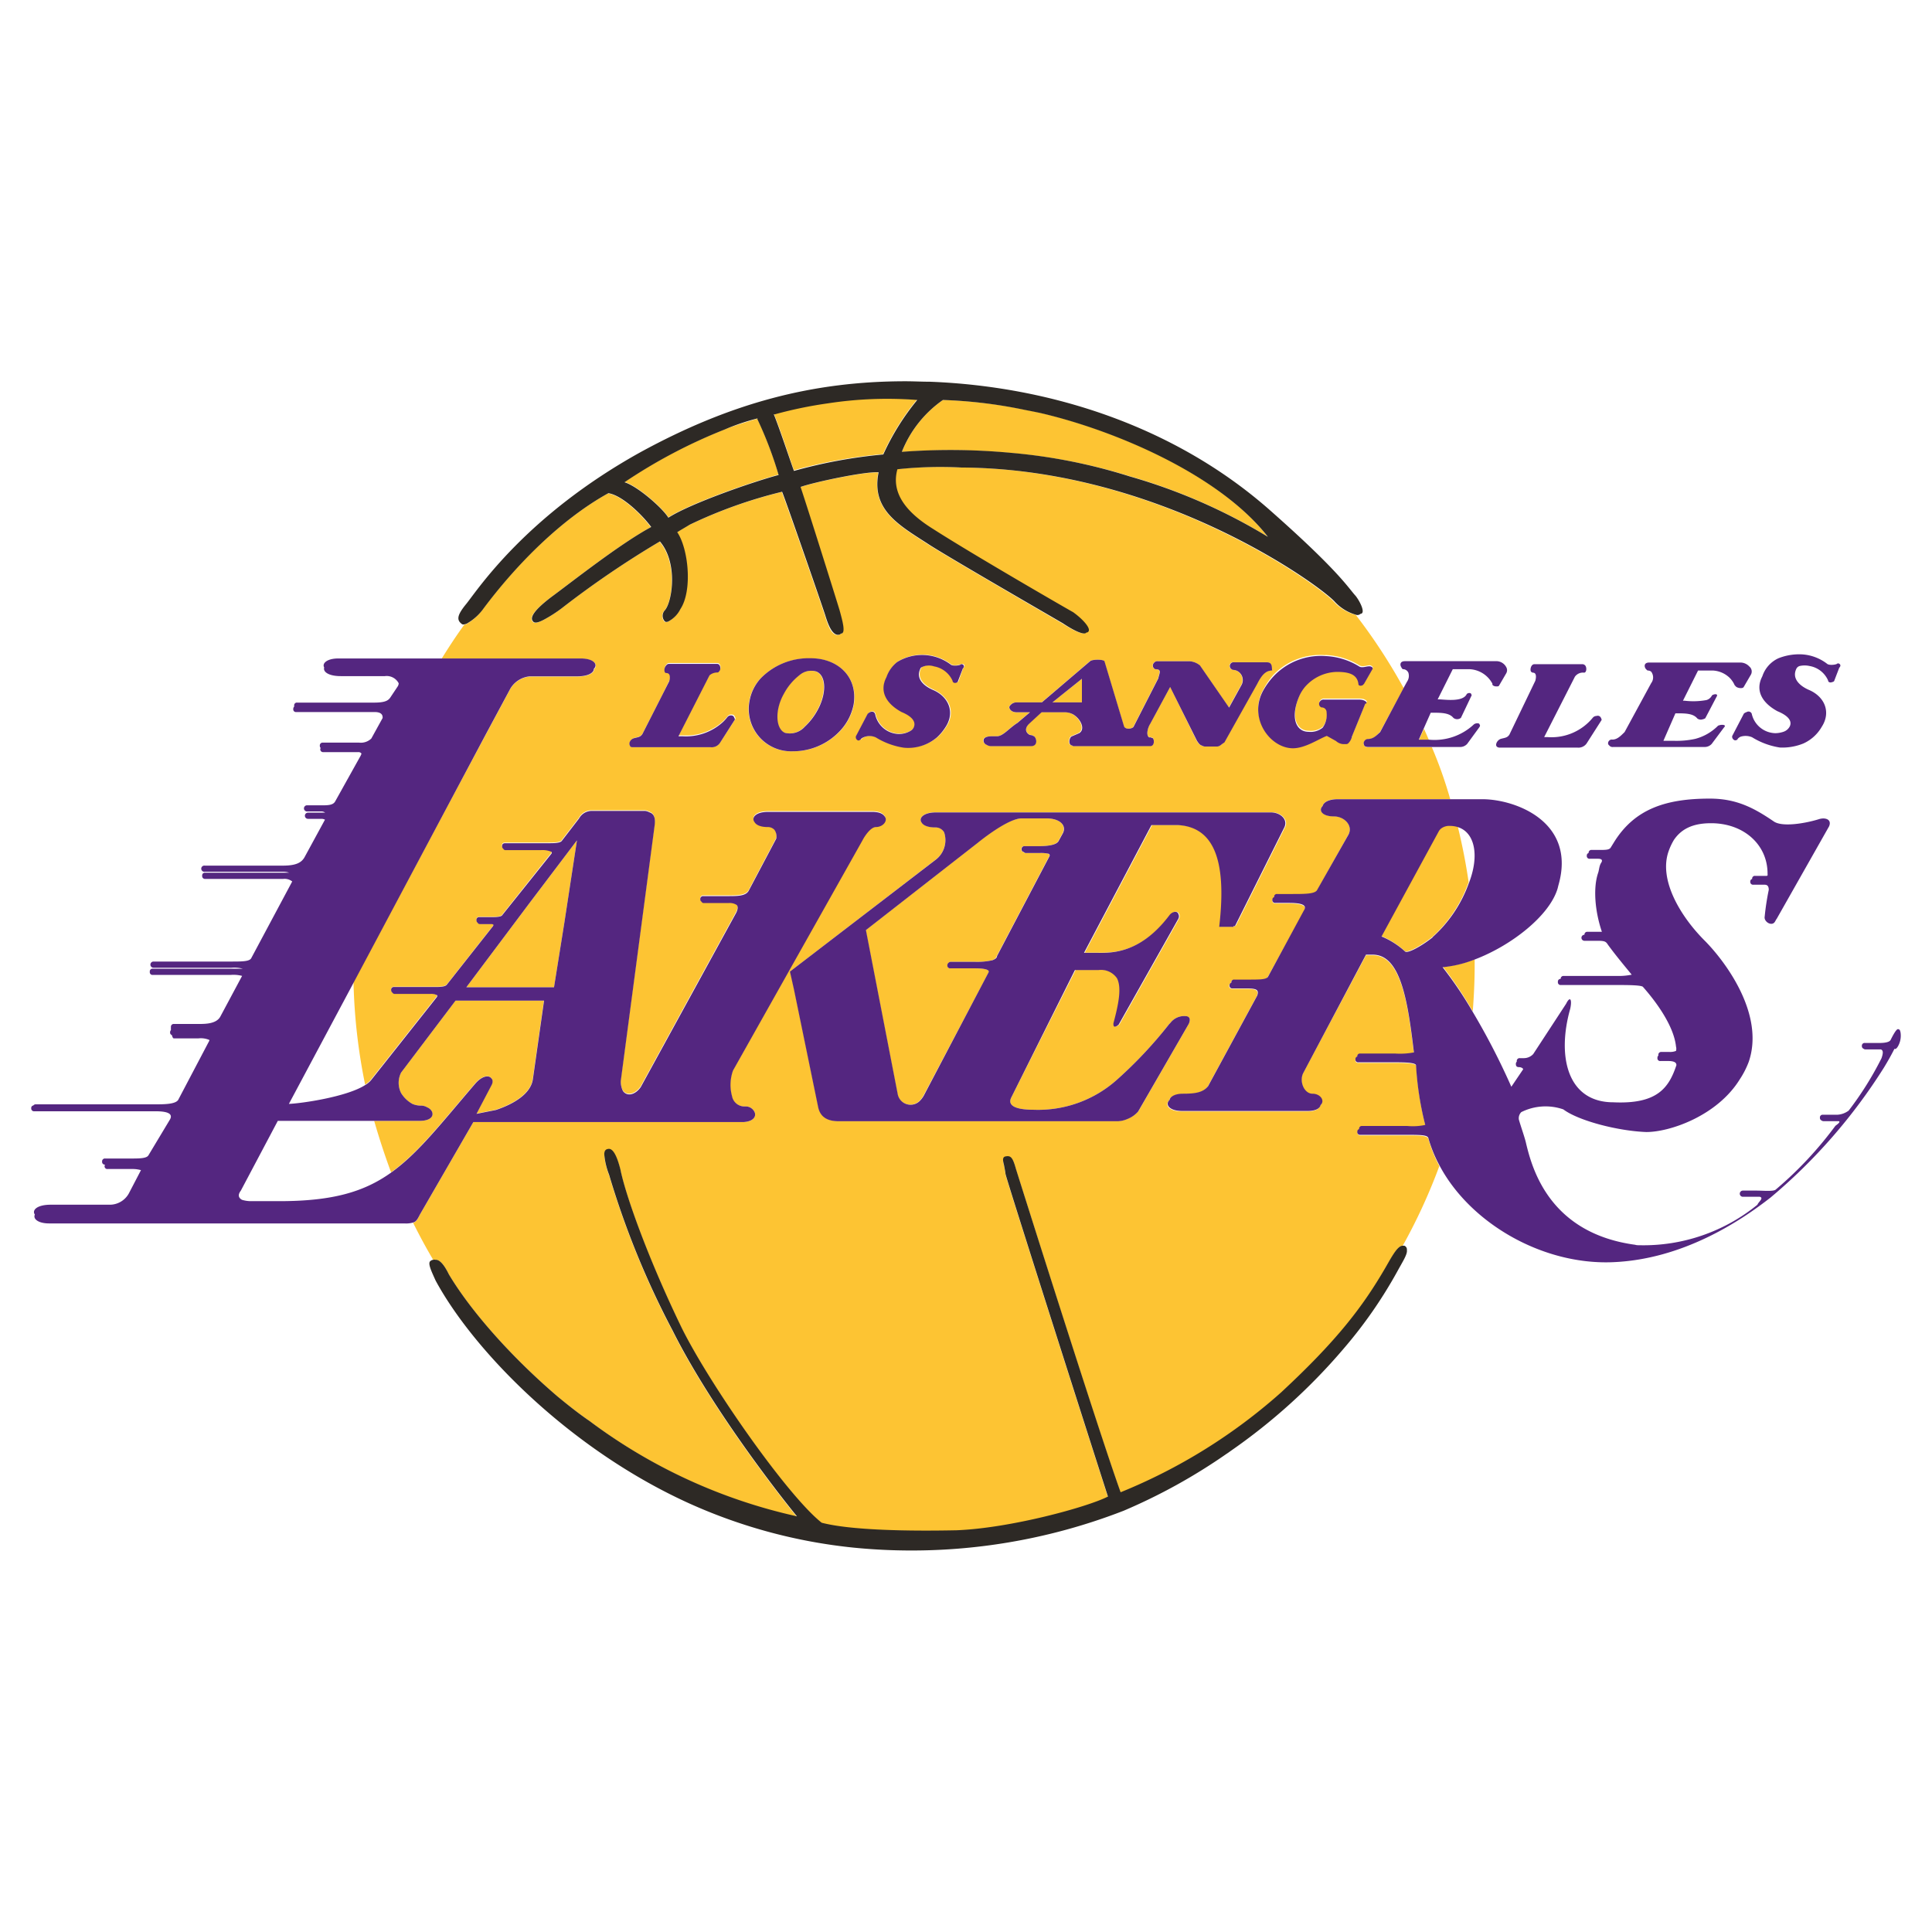 <svg xmlns="http://www.w3.org/2000/svg" viewBox="0 0 256 256"><path d="M48.38,143.71a76,76,0,0,1-1.54-13.61l-8.61,16.13C39.8,146.18,45.94,145.31,48.38,143.71Z" style="fill:none"/><path d="M100.35,55.48l0,0A29.24,29.24,0,0,0,96,56.92C97.39,56.39,98.86,55.92,100.35,55.48Z" style="fill:none"/><path d="M102.67,54.81a72,72,0,0,1,7.07-1.46A56,56,0,0,0,102.67,54.81Z" style="fill:none"/><path d="M49.56,148.52H36.81l-4.9,9.25c-.45.59-.28,1,.15,1.21a4.08,4.08,0,0,0,1.26.18H37c7,0,11.2-1.25,14.8-3.82Q50.53,152,49.56,148.52Z" style="fill:none"/><path d="M194.68,116.73c1.31-3.55.65-6.48-1.51-7.18q.89,3.63,1.43,7.38A1.19,1.19,0,0,0,194.68,116.73Z" style="fill:none"/><path d="M195.15,134c.15-2,.25-4,.25-6,0-.3,0-.59,0-.89a15.46,15.46,0,0,1-4.2,1A51.07,51.07,0,0,1,195.15,134Z" style="fill:#fdc433"/><path d="M189.28,98.06h.06c-.21-.51-.44-1-.66-1.5l-.66,1.5Z" style="fill:#fdc433"/><path d="M132.07,126.68l6.94-13.2a.25.25,0,0,0-.08-.35,4.83,4.83,0,0,0-1.23-.1h-1.77a.34.34,0,0,1-.31-.14.33.33,0,0,1-.29-.36.37.37,0,0,1,.41-.41h1.91c1.09,0,2.31-.14,2.58-.68l.55-1c.54-1.09-.28-2-2.18-2h-3.27c-1.49,0-4.35,2-5.85,3.27L114.7,123.24,118.92,145a1.73,1.73,0,0,0,3,.78,3.1,3.1,0,0,0,.44-.6L131,128.86c.27-.41-.68-.55-1.77-.55h-3.27a.36.36,0,0,1-.41-.4.39.39,0,0,1,.15-.33.4.4,0,0,1,.32-.13h3.26a9.45,9.45,0,0,0,2.2-.21C131.79,127.11,132,126.94,132.07,126.68Z" style="fill:#fdc433"/><path d="M119.5,59.9a85.73,85.73,0,0,1,14.43.13,72.86,72.86,0,0,1,15.72,3.06,74.63,74.63,0,0,1,18.3,8c-6.38-8.24-20.26-14.15-30.17-16.41-.67-.15-1.33-.28-2-.4A62.94,62.94,0,0,0,124.94,53,15.22,15.22,0,0,0,119.5,59.9Z" style="fill:#fdc433"/><path d="M186.29,150.45h-6a.36.36,0,0,1-.41-.41.34.34,0,0,1,.24-.35s0,0,0,0a.36.36,0,0,1,.41-.41h6a7.82,7.82,0,0,0,2.35-.14v0a41.69,41.69,0,0,1-1.22-7.89c0-.41-1.77-.41-3-.41H180a.36.36,0,0,1-.41-.41.33.33,0,0,1,.24-.35s0,0,0,0a.36.36,0,0,1,.41-.4h4.63a9.93,9.93,0,0,0,2.47-.15c-.81-6.89-1.78-12.95-5.43-12.95H181l-8.37,15.68c-.55,1.09.27,2.72,1.22,2.72s1.7.95,1.08,1.51c-.08.41-.59.78-1.72.78h-16.6c-1.78,0-2.3-.89-1.69-1.46.09-.43.67-.83,1.79-.83,1.57,0,2.63-.13,3.32-1l6.51-12c.27-.81-.13-.95-1.49-.95h-1.77a.36.36,0,0,1-.41-.41.34.34,0,0,1,.24-.35v0a.36.36,0,0,1,.41-.41h1.77c1.65,0,2.35,0,2.66-.34l4.86-8.81c.55-.82-.81-1-2-1H169a.37.37,0,0,1-.41-.41.36.36,0,0,1,.24-.36v0a.36.36,0,0,1,.41-.41h1.9c1.67,0,3,0,3.34-.46l4.18-7.46c.68-1.23-.54-2.45-1.9-2.45-1.61,0-2.08-.82-1.5-1.38.1-.46.76-.9,2-.9h14.9q-1-3.51-2.43-6.87H181.3c-.36,0-.53-.14-.56-.31-.18-.28.13-.75.51-.75.68,0,1.09-.41,1.63-1L186,91.19a75.74,75.74,0,0,0-6.35-9.71,6.11,6.11,0,0,1-3-1.85c-2.45-2.45-23.41-17.56-49.4-17.69a53.65,53.65,0,0,0-8.47.23c-.89,3.22,1.28,5.78,4.78,7.94,5,3.26,17.29,10.34,18.51,11,1.36,1,2.45,2.18,2,2.59a.29.29,0,0,1-.25.1s0,0,0,0c-.27.41-1.63-.27-3.13-1.23C138,81,124.81,73.37,122.77,72c-3.81-2.45-7.35-4.49-6.4-9.39-1.8-.13-8.55,1.31-10.34,1.94,1.1,3.29,4.62,14.53,5.16,16.3.41,1.49.82,3,.27,3.13a.33.33,0,0,1-.1,0,.26.26,0,0,1-.16.13c-1,.27-1.5-1.23-1.91-2.59-.81-2.45-5.44-15.78-5.71-16.33a62.28,62.28,0,0,0-12.23,4.36c-.57.31-1.13.62-1.66,1,1.49,2.17,2,7.75.41,10.2a3.64,3.64,0,0,1-1.44,1.54c-.23.15-.44.2-.6.09a1.07,1.07,0,0,1,0-1.5c1-1.08,1.77-6.25-.67-9.11a126.13,126.13,0,0,0-13,8.85,18.12,18.12,0,0,1-2.35,1.51c-.69.37-1.23.53-1.45.25q-.81-.81,2.45-3.27c2.59-1.9,9.12-7.07,13.2-9.25-1.08-1.49-3.78-4.19-5.68-4.48-6.18,3.42-12.07,9.32-16.51,15.24a6.89,6.89,0,0,1-2.13,2,1,1,0,0,1-.4.16c-1.07,1.46-2.07,3-3,4.5H77c1.69,0,2.32.8,1.74,1.37,0,.48-.71,1-2.23,1H70.2a3.36,3.36,0,0,0-2.58,1.63l-3.27,6.09L46.84,130.1a76,76,0,0,0,1.54,13.61,2.84,2.84,0,0,0,.73-.61l8.71-11a.3.3,0,0,0,.06-.26,1.69,1.69,0,0,0-.93-.18H52.32a.36.36,0,0,1-.34-.19.37.37,0,0,1-.15-.32.36.36,0,0,1,.41-.41h5.44c.55,0,1.23,0,1.5-.27l6.12-7.76a.25.25,0,0,0,.07-.23.4.4,0,0,0-.26-.07h-1.5a.35.35,0,0,1-.33-.19.39.39,0,0,1-.15-.33.36.36,0,0,1,.4-.41H65.3c.27,0,1.09,0,1.23-.27L73.06,113a.24.24,0,0,0,0-.21,3,3,0,0,0-1.45-.23H67a.35.35,0,0,1-.34-.19.39.39,0,0,1-.15-.33c0-.27.13-.4.41-.4h5.71c.68,0,1.5,0,1.77-.28l2.31-3a1.92,1.92,0,0,1,1.64-1h6.94a1.3,1.3,0,0,1,.72.18c.66.19.83.8.72,1.69l-4.49,33.89a2.8,2.8,0,0,0,.28,1.35c.57.8,1.67.48,2.36-.51l12.66-23.13c.23-.47.23-.78.08-1a1.67,1.67,0,0,0-1.09-.27H93.28a.33.33,0,0,1-.33-.19.34.34,0,0,1-.16-.32.37.37,0,0,1,.41-.41h3.27c1.22,0,2.31,0,2.72-.68l3.67-6.94a1.5,1.5,0,0,0-.25-1.17,1.18,1.18,0,0,0-.89-.36c-1,0-1.53-.29-1.73-.64-.47-.57.1-1.37,1.78-1.37h13.75c.91,0,1.4.24,1.61.54.56.56-.09,1.47-1.12,1.47-.68,0-1.5,1.23-1.77,1.77L97.09,141.85a5.63,5.63,0,0,0-.13,3.4,1.67,1.67,0,0,0,1.77,1.36,1.29,1.29,0,0,1,1.26.76c.24.56-.14,1.23-1.48,1.31H62.72l-7.08,12.25c-.33.65-.51,1-.9,1.1.84,1.68,1.72,3.32,2.67,4.92a.54.54,0,0,1,.28,0c.68-.08,1.34,1,1.79,1.93,2.8,4.7,8.08,10.78,14.41,16.19,1.36,1.12,2.78,2.21,4.24,3.25A71.62,71.62,0,0,0,105.6,201c-2.76-3.37-11.5-14.68-16.45-24.57a113.13,113.13,0,0,1-8.44-20.69,9.74,9.74,0,0,1-.64-2.68c0-.41.12-.69.51-.74.68-.14,1.22,1.09,1.63,2.72.68,3.4,3.68,11.84,8.17,21.09,3.81,7.62,14,22.19,18.5,25.72,3.82,1,11.44,1.09,17.83,1,7.18-.27,17.45-3.1,20.1-4.47-.86-2.63-13.3-41.53-13.57-42.73-.05-.43-.14-.83-.2-1.17-.16-.62-.25-1.08.2-1.17.69-.14,1,.14,1.37,1.63.27.82,11,35,13.88,42.87a73.52,73.52,0,0,0,21.23-13.2c7.48-6.94,10.88-11.43,13.88-16.6.86-1.49,1.61-3,2.25-2.91a75.35,75.35,0,0,0,4.87-10.59,17.67,17.67,0,0,1-1.44-3.57C189.14,150.45,188.19,150.45,186.29,150.45Zm-90.91-52a1.33,1.33,0,0,1-1.23.54H83.81c-.2,0-.29-.08-.33-.2-.22-.25.11-.87.55-1s.81-.14,1.09-.54L87.8,92l.91-1.86c.14-.54.14-1.08-.41-1.08-.32,0-.3-.69,0-1a.43.43,0,0,1,.35-.21h6.4c.49,0,.54.85.25,1a.23.23,0,0,1-.19.14,1.58,1.58,0,0,0-1,.32.57.57,0,0,0-.1.13l-4.08,8h.54a7.26,7.26,0,0,0,5.4-1.93,5.59,5.59,0,0,0,.51-.57.61.61,0,0,1,.65-.25.35.35,0,0,1,.33.25.78.78,0,0,1,.11.28Zm80.24-11.66a9.25,9.25,0,0,1,4.49,1.36c.4.27,1.09,0,1.36,0s.54.27.41.41l-1.09,1.9s0,0-.07.06v0c-.14.27-.68.27-.68,0-.14-1.36-1.37-1.63-2.86-1.63a5.77,5.77,0,0,0-4.23,2,5.13,5.13,0,0,0-.73,1.17c-1.22,2.73-.54,4.77,1.23,4.77a2.54,2.54,0,0,0,1.85-.55,2.88,2.88,0,0,0,.52-2,.64.64,0,0,0-.68-.68.51.51,0,0,1-.18-.82.57.57,0,0,1,.53-.22h4.63c.93,0,1.21.52.83.54l0,0-1.76,4.32a1.79,1.79,0,0,1-.43.86.44.44,0,0,1-.33.18H178a1.56,1.56,0,0,1-.95-.41l-1.22-.68c-1.09.41-2.86,1.64-4.49,1.64-3,0-6-4-3.95-7.63a9.59,9.59,0,0,1,1.38-2A8.59,8.59,0,0,1,175.62,86.81ZM131.39,97.56h.68c.81,0,1.63-1.09,2.72-1.77l1.66-1.41h-1.74c-.68,0-1-.41-1-.68a.42.42,0,0,1,.15-.26,1.07,1.07,0,0,1,.89-.37h3.27l6.39-5.45c.27-.27,1.77-.27,1.91,0l2.58,8.58c.12.46.91.43,1.23.16a.18.18,0,0,0,.05-.07l3.27-6.4c.13-.68.54-1.22-.41-1.22a.52.52,0,0,1-.17-.83.57.57,0,0,1,.52-.22h4.22a2.43,2.43,0,0,1,1.36.55l3.85,5.58,1.65-3a1.36,1.36,0,0,0-.52-1.83,1.34,1.34,0,0,0-.62-.17.19.19,0,0,1-.13-.06.5.5,0,0,1,.32-.94h4.35c.82,0,.55,1,.68,1.09-.81,0-1.36.41-2,1.77l-4.35,7.76c-.41.27-.55.54-1,.54h-1.49a.84.84,0,0,1-.49-.13c-.31-.09-.44-.32-.66-.64L155.05,91l-2.65,4.9c-.23.34-.62,1.4-.15,1.77a.79.79,0,0,0,.23,0s.08,0,.11.08h.08c.27,0,.41,1.09-.27,1.09H142.19a.3.3,0,0,1-.22-.1c-.5,0-.37-1.08,0-1.21l.95-.41c.82-.51.27-1.84-.8-2.49a2.35,2.35,0,0,0-1.05-.28H138l-1.63,1.5c-.68.68-.38,1.22,0,1.47a1,1,0,0,0,.31.07.28.28,0,0,1,.18.09h0c.41,0,.82,1.36-.27,1.36h-5.17a1.16,1.16,0,0,1-.73-.19.58.58,0,0,1-.41-.58C130.3,97.69,130.84,97.56,131.39,97.56Zm-18.24-4.22a7.1,7.1,0,0,1-1.82,3.52A8.53,8.53,0,0,1,105,99.55a5.61,5.61,0,0,1-5.72-6.66,6,6,0,0,1,1.5-3,8.88,8.88,0,0,1,6.62-2.64C111,87.22,113.7,89.66,113.15,93.34Zm3,4.35a2,2,0,0,0-1.83.09.67.67,0,0,0-.15.14A.27.27,0,0,1,114,98c-.28.25-.72-.23-.47-.61l1.5-2.86.11-.09c.29-.24.77-.32.89.18a3.29,3.29,0,0,0,3.13,2.59,3,3,0,0,0,1.68-.5,1,1,0,0,0,.31-.41c.41-1-.68-1.63-1.63-2-2-1.09-3-2.72-2-4.63a4.34,4.34,0,0,1,1.42-2A6.31,6.31,0,0,1,126,88c.27.27,1.09.13,1.36,0s.68.13.27.54L127,90.3l0,0v0c-.28.27-.68.13-.68-.14a3.31,3.31,0,0,0-2.45-1.91,2.15,2.15,0,0,0-1.72.15.54.54,0,0,0-.13.22c-.55,1.22.4,2.17,1.63,2.72,2.18,1,3,3,1.77,4.9a6.74,6.74,0,0,1-1.13,1.38,5.87,5.87,0,0,1-4.37,1.38A9.88,9.88,0,0,1,116.14,97.69Zm31.77,50.86H111.16c-1.49,0-2.45-.55-2.72-1.91l-3.2-15.56-.53-2.36L124,113.89a3.26,3.26,0,0,0,1.1-3.63,1.31,1.31,0,0,0-1.18-.64c-1,0-1.62-.3-1.81-.66-.41-.56.24-1.33,1.89-1.33h44.5c1.22,0,2.31,1,1.77,2l-6.53,13.06h-.18l0,.1h-1.91c1.09-9.26-1-13.21-5.44-13.48h-3.54l-8.93,16.92h1.39c1.77,0,5.85.41,9.94-5,.4-.51,1-.56,1.16-.16a.69.69,0,0,1,0,.66l-7.89,14c-.32.32-.64.38-.69.13-.06-.06-.1-.16,0-.35.68-2.54,1.09-4.66.46-5.9a2.56,2.56,0,0,0-2.45-1.09h-3.13L134,145.42c-.55,1.08.54,1.63,3,1.63A15.67,15.67,0,0,0,148.08,143a57.39,57.39,0,0,0,6.85-7.31l.15-.15a2.3,2.3,0,0,1,2.19-.88c.36.11.51.45.25,1l-6.67,11.57a3.64,3.64,0,0,1-1.44,1A3.41,3.41,0,0,1,147.91,148.55Z" style="fill:#fdc433"/><path d="M193.17,109.55a3.29,3.29,0,0,0-1.07-.17,1.75,1.75,0,0,0-1.24.39,1.78,1.78,0,0,0-.22.26l-7.62,14a10.53,10.53,0,0,1,3.13,2c.41.27,2.29-.81,3.65-1.89a17.6,17.6,0,0,0,4.8-7.27Q194.06,113.18,193.17,109.55Z" style="fill:#fdc433"/><path d="M63,143.51c.92-1,1.77-1.08,2.06-.68.22.17.27.51.06.92l-2,3.81,2.57-.51c2.45-.82,4.63-2.18,4.9-4.08l1.48-10.38H60.35l-7.21,9.53a3,3,0,0,0,0,2.72,4.09,4.09,0,0,0,1.51,1.44,2.88,2.88,0,0,0,1.13.22,1.56,1.56,0,0,1,.8.22c1,.4,1.22,1.8-1,1.8h-6q1,3.48,2.24,6.82C55.42,152.75,58.42,148.83,63,143.51Z" style="fill:#fdc433"/><polygon points="139.45 93.07 143.36 93.07 143.36 89.94 139.45 93.07" style="fill:#fdc433"/><polygon points="73.41 130.82 74.78 122.27 76.45 111.35 70.19 119.62 61.79 130.82 73.41 130.82" style="fill:#fdc433"/><path d="M108.25,94.16c1.23-2.18,1.23-4.63-.13-5.18a2.37,2.37,0,0,0-2.23.48,7.74,7.74,0,0,0-2.07,2.47c-1.23,2.18-1.09,4.63.13,5.17a2.64,2.64,0,0,0,2.63-.8A8.51,8.51,0,0,0,108.25,94.16Z" style="fill:#fdc433"/><path d="M82.75,63.85c1.74.53,5.06,3.44,5.81,4.7,2.94-1.91,11.51-4.85,14.61-5.66a51,51,0,0,0-2.82-7.41c-1.49.44-3,.91-4.4,1.44A69.65,69.65,0,0,0,82.75,63.85Z" style="fill:#fdc433"/><path d="M102.67,54.81l-.14,0c.7,1.6,2.14,6,2.67,7.5A66.22,66.22,0,0,1,117,60.17a32.33,32.33,0,0,1,4.5-7.22,51.68,51.68,0,0,0-11.8.4A72,72,0,0,0,102.67,54.81Z" style="fill:#fdc433"/><path d="M55.64,160.93l7.08-12.25H98.51c1.34-.08,1.72-.75,1.48-1.31a1.29,1.29,0,0,0-1.26-.76A1.67,1.67,0,0,1,97,145.25a5.63,5.63,0,0,1,.13-3.4l17.15-30.49c.27-.54,1.09-1.77,1.77-1.77,1,0,1.68-.91,1.12-1.47-.21-.3-.7-.54-1.61-.54H101.77c-1.68,0-2.25.8-1.78,1.37.2.35.77.64,1.73.64a1.18,1.18,0,0,1,.89.36,1.5,1.5,0,0,1,.25,1.17l-3.67,6.94c-.41.68-1.5.68-2.72.68H93.2a.37.37,0,0,0-.41.41.34.34,0,0,0,.16.32.33.33,0,0,0,.33.19h3.27a1.67,1.67,0,0,1,1.09.27c.15.21.15.52-.08,1L84.9,144.05c-.69,1-1.79,1.31-2.36.51a2.8,2.8,0,0,1-.28-1.35l4.49-33.89c.11-.89-.06-1.5-.72-1.69a1.3,1.3,0,0,0-.72-.18H78.37a1.92,1.92,0,0,0-1.64,1l-2.31,3c-.27.28-1.09.28-1.77.28H66.94c-.28,0-.41.13-.41.4a.39.39,0,0,0,.15.33.35.35,0,0,0,.34.19h4.62a3,3,0,0,1,1.45.23.24.24,0,0,1,0,.21l-6.53,8.16c-.14.27-1,.27-1.23.27H63.53a.36.36,0,0,0-.4.41.39.39,0,0,0,.15.33.35.35,0,0,0,.33.19h1.5a.4.4,0,0,1,.26.07.25.25,0,0,1-.07.23l-6.12,7.76c-.27.27-1,.27-1.5.27H52.24a.36.36,0,0,0-.41.41.37.37,0,0,0,.15.32.36.36,0,0,0,.34.19H57a1.69,1.69,0,0,1,.93.18.3.3,0,0,1-.06.26l-8.71,11a2.84,2.84,0,0,1-.73.61c-2.44,1.6-8.58,2.47-10.15,2.52l8.61-16.13L64.35,97.34l3.27-6.09a3.36,3.36,0,0,1,2.58-1.63h6.26c1.52,0,2.23-.49,2.23-1,.58-.57,0-1.37-1.74-1.37H44.83c-1.52,0-2.19.66-1.87,1.2-.18.53.51,1.14,2.2,1.14H51a1.79,1.79,0,0,1,1.83.95.87.87,0,0,1-.11.38l-1,1.5c-.27.4-.68.68-2.17.68H39.39a.36.36,0,0,0-.41.41s0,.08,0,.12a.42.42,0,0,0-.12.31.36.36,0,0,0,.41.41H49.65c.45,0,1.06.1,1.05.72a.17.17,0,0,1,0,.07l-1.5,2.72a2,2,0,0,1-1.63.54H42.79a.37.37,0,0,0-.41.41.38.38,0,0,0,.11.3.34.34,0,0,0-.05.14.37.37,0,0,0,.41.41h4.62a.47.47,0,0,1,.43.2,2.18,2.18,0,0,1-.21.45l-3.26,5.85c-.28.55-1,.55-1.91.55H40.75a.41.41,0,1,0,0,.81h1.77a.9.9,0,0,1,.57.16H40.81a.41.41,0,0,0,0,.82h1.77a1,1,0,0,1,.48.11l-2.72,5c-.4.68-1.09,1.09-2.85,1.09H27.14a.41.41,0,1,0,0,.81H37.49a2.37,2.37,0,0,1,.83.13c-.23,0-.49,0-.78,0H27.2a.36.36,0,0,0-.41.41.37.37,0,0,0,.41.41H37.54a1.61,1.61,0,0,1,1.18.34,0,0,0,0,1,0,0L33.27,127c-.28.41-1.23.41-2.72.41H20.34a.41.41,0,1,0,0,.82H30.68a4.24,4.24,0,0,1,1.49.13c-.42,0-1,0-1.57,0H20.26a.36.36,0,0,0-.41.41.36.36,0,0,0,.41.41H30.6a4.51,4.51,0,0,1,1.48.13l-2.9,5.42c-.54.95-2,.95-2.85.95H23.06a.37.37,0,0,0-.41.41,3.94,3.94,0,0,0,0,.4.42.42,0,0,0-.11.31.33.33,0,0,0,.23.35c.07.25.15.44.26.44h3.27a2.86,2.86,0,0,1,1.44.21.32.32,0,0,1,0,.09l-4.08,7.76c-.27.68-1.91.68-3.13.68H4.74a.38.38,0,0,0-.32.15.33.33,0,0,0-.28.36.37.37,0,0,0,.41.41H20.61c1.09,0,2.45.14,1.91,1.09l-2.86,4.76c-.27.41-1.23.41-2.45.41H13.94a.37.37,0,0,0-.41.41.36.36,0,0,0,.39.4.43.43,0,0,0-.06.17.36.36,0,0,0,.41.41h3.27a4,4,0,0,1,1.14.15l-1.61,3.09a2.89,2.89,0,0,1-2.45,1.49H6.73c-1.88,0-2.52.75-2.11,1.31-.27.54.4,1.17,1.89,1.17H53.6a3.29,3.29,0,0,0,1.14-.12C55.13,161.89,55.31,161.58,55.64,160.93Zm-22.32-1.77a4.08,4.08,0,0,1-1.26-.18c-.43-.24-.6-.62-.15-1.21l4.9-9.25H55.59c2.21,0,2-1.4,1-1.8a1.56,1.56,0,0,0-.8-.22,2.88,2.88,0,0,1-1.13-.22,4.09,4.09,0,0,1-1.51-1.44,3,3,0,0,1,0-2.72l7.21-9.53H72.09L70.61,143c-.27,1.9-2.45,3.26-4.9,4.08l-2.57.51,2-3.81c.21-.41.16-.75-.06-.92-.29-.4-1.14-.34-2.06.68-4.57,5.32-7.57,9.24-11.19,11.83S44,159.16,37,159.16Zm43.13-47.81-1.67,10.92-1.37,8.55H61.79l8.4-11.2Z" style="fill:#542680"/><path d="M181.25,97.92c-.38,0-.69.47-.51.75,0,.17.2.31.56.31h12.11a1.27,1.27,0,0,0,1-.41L196,96.39c.14-.19.13-.31.05-.38,0-.25-.57-.21-.78,0a7.62,7.62,0,0,1-5.93,2H188l.66-1.5.92-2.07h.28c1.08,0,2.17,0,2.72.68a.8.8,0,0,0,1,0l1.36-2.86c.09-.14.07-.22,0-.27,0-.23-.48-.2-.6,0-.54,1.09-3,.68-3.67.68h-.17l2-4h2.18a3.61,3.61,0,0,1,3.08,1.94c-.08.17.19.33.45.34s.36,0,.42-.1l.95-1.63a.82.82,0,0,0,0-.83,1.49,1.49,0,0,0-1.42-.78h-12c-.67,0-.66.48-.51.75s.19.31.29.31a.78.78,0,0,1,.68.48,1.36,1.36,0,0,1-.19,1.19l-.41.75L182.88,97C182.34,97.51,181.93,97.92,181.25,97.92Z" style="fill:#542680"/><path d="M167.37,91.52c-2,3.68.95,7.63,3.95,7.63,1.63,0,3.4-1.23,4.49-1.64l1.22.68a1.56,1.56,0,0,0,.95.41h.41a.44.44,0,0,0,.33-.18,1.79,1.79,0,0,0,.43-.86l1.76-4.32,0,0c.38,0,.1-.54-.83-.54h-4.63a.57.57,0,0,0-.53.22.51.51,0,0,0,.18.82.64.64,0,0,1,.68.68,2.88,2.88,0,0,1-.52,2,2.54,2.54,0,0,1-1.85.55c-1.77,0-2.45-2-1.23-4.77a5.13,5.13,0,0,1,.73-1.17,5.77,5.77,0,0,1,4.23-2c1.49,0,2.72.27,2.86,1.63,0,.27.54.27.68,0v0s.05,0,.07-.06l1.09-1.9c.13-.14,0-.41-.41-.41s-1,.27-1.36,0a9.25,9.25,0,0,0-4.49-1.36,8.59,8.59,0,0,0-6.87,2.73A9.59,9.59,0,0,0,167.37,91.52Z" style="fill:#542680"/><path d="M231.43,94.36a.86.86,0,0,0-.36.2l-1.49,2.86c-.24.36.26.83.48.64a.16.16,0,0,0,.18-.14,1.07,1.07,0,0,1,.39-.3,2.2,2.2,0,0,1,1.53.07,9.82,9.82,0,0,0,3.68,1.36,7.37,7.37,0,0,0,3.13-.54,5.35,5.35,0,0,0,2.43-2.22c1.23-1.91.41-4-1.77-4.9-1.22-.55-2.18-1.5-1.63-2.72a.71.71,0,0,1,.46-.42,3,3,0,0,1,1.32,0,3.28,3.28,0,0,1,2.45,1.91c0,.23.28.34.54.22a.43.43,0,0,0,.26-.13l.68-1.77c.41-.41-.13-.68-.27-.54s-1.09.27-1.36,0a6.06,6.06,0,0,0-3.26-1.23,7.44,7.44,0,0,0-3.16.51,4,4,0,0,0-2.14,2.39c-1,1.91,0,3.54,2,4.63,1,.41,2.05,1.09,1.64,2a1.46,1.46,0,0,1-.83.72,3.48,3.48,0,0,1-1.09.19,3.28,3.28,0,0,1-3.13-2.59A.46.46,0,0,0,231.43,94.36Z" style="fill:#542680"/><path d="M213.23,98.77a.55.55,0,0,0,.51.21h12.12a1.25,1.25,0,0,0,.95-.41l1.63-2.18c.39-.38-.31-.4-.62-.29l-.16.05a6.6,6.6,0,0,1-3.06,1.76,11.67,11.67,0,0,1-2.83.25h-1.36L222,94.52h.18c1.09,0,2.18,0,2.72.68a.76.76,0,0,0,.72.11.88.88,0,0,0,.34-.14l1.5-2.86c.21-.31-.13-.38-.37-.28a.37.37,0,0,0-.28.18,1.17,1.17,0,0,1-.69.55,9.6,9.6,0,0,1-2.88.09H223l2-4h2a3.46,3.46,0,0,1,2.16.94,3.2,3.2,0,0,1,.69,1,.68.68,0,0,0,.12.12c.15.26.94.39,1.08.12l.95-1.63a.85.85,0,0,0-.2-1.08,1.62,1.62,0,0,0-1.27-.53h-12c-.85,0-.62.75-.37.92a.28.28,0,0,0,.2.14.72.72,0,0,1,.43.15,1.26,1.26,0,0,1,0,1.52L215.27,97c-.54.54-1,1-1.63,1C213.2,97.92,212.87,98.52,213.23,98.77Z" style="fill:#542680"/><path d="M157.52,135.66c.26-.58.11-.92-.25-1a2.3,2.3,0,0,0-2.19.88l-.15.15a57.39,57.39,0,0,1-6.85,7.31A15.67,15.67,0,0,1,137,147.05c-2.45,0-3.54-.55-3-1.63l8.43-16.88h3.13a2.56,2.56,0,0,1,2.45,1.09c.63,1.24.22,3.36-.46,5.9-.05.19,0,.29,0,.35.05.25.37.19.69-.13l7.89-14a.69.69,0,0,0,0-.66c-.12-.4-.76-.35-1.16.16-4.09,5.44-8.17,5-9.94,5h-1.39l8.93-16.92h3.54c4.49.27,6.53,4.22,5.44,13.48h1.91l0-.1h.18l6.53-13.06c.54-1.09-.55-2-1.77-2H124c-1.65,0-2.3.77-1.89,1.33.19.36.78.66,1.81.66a1.31,1.31,0,0,1,1.18.64,3.26,3.26,0,0,1-1.1,3.63l-19.33,14.83.53,2.36,3.2,15.56c.27,1.36,1.23,1.91,2.72,1.91h36.75a3.41,3.41,0,0,0,1.5-.29,3.64,3.64,0,0,0,1.44-1Zm-28.26-8.21H126a.4.4,0,0,0-.32.13.39.39,0,0,0-.15.33.36.36,0,0,0,.41.4h3.27c1.09,0,2,.14,1.77.55l-8.58,16.33a3.1,3.1,0,0,1-.44.6,1.73,1.73,0,0,1-3-.78l-4.22-21.77,14.78-11.53c1.5-1.22,4.36-3.27,5.85-3.27h3.27c1.9,0,2.72,1,2.18,2l-.55,1c-.27.54-1.49.68-2.58.68h-1.91a.37.37,0,0,0-.41.41.33.33,0,0,0,.29.36.34.34,0,0,0,.31.14h1.77a4.83,4.83,0,0,1,1.23.1.25.25,0,0,1,.08.35l-6.94,13.2c0,.26-.28.43-.61.56A9.45,9.45,0,0,1,129.26,127.45Z" style="fill:#542680"/><path d="M251.84,136.87c-.05-.33-.13-.47-.25-.47-.2-.19-.56.37-1.07,1.39-.14.28-.68.41-1.5.41h-1.9a.36.36,0,0,0-.41.41.34.34,0,0,0,.2.34.4.4,0,0,0,.3.1H249l.22,0c.35.13.31.52.09,1.17a43,43,0,0,1-4.35,6.94,2.79,2.79,0,0,1-1.5.55h-1.9a.36.36,0,0,0-.41.41.35.35,0,0,0,.2.34.45.45,0,0,0,.3.1h1.77l.24,0c.28.13-.36.52-.47.63a49.64,49.64,0,0,1-7.89,8.43c-.28.28-1.64.14-2.59.14h-1.77a.41.41,0,0,0,0,.82h.14s.05,0,.1,0h2c.59.16-.2.7-.31,1.05A23.89,23.89,0,0,1,217.24,165h0c-.2,0-.39,0-.57-.06-11.34-1.54-13.65-10.06-14.46-13.45-.14-.68-.68-2.18-.95-3.13a1.14,1.14,0,0,1,.32-1,7.19,7.19,0,0,1,5.57-.36c2,1.5,7.21,2.86,11,3,3.15,0,9.41-2.16,12.39-7a11.42,11.42,0,0,0,1.18-2.31c2.18-6.4-3.27-13.47-5.85-16.06-3.13-3.13-6.13-8-4.77-11.84a8.12,8.12,0,0,1,.71-1.51c1-1.46,2.52-2.2,4.91-2.2,4.36,0,7.49,2.86,7.49,6.67a1.09,1.09,0,0,1,0,.25.22.22,0,0,1-.14.06h-1.49a.36.36,0,0,0-.41.41s0,0,0,0a.33.33,0,0,0-.25.35.37.37,0,0,0,.41.41h1.5c.41,0,.54.27.54.68a33.28,33.28,0,0,0-.54,3.54c-.14.68.95,1.36,1.36.68l.18-.32s0,0,.05-.06l6.94-12.25c.41-.95-.54-1.22-1.36-.95-1.77.55-4.9,1.09-6,.27-2.59-1.76-4.9-3-8.44-3-5.87,0-10,1.39-12.72,5.82l-.39.63c-.17.34-.68.35-1.32.35h-1.22a.37.37,0,0,0-.41.41s0,0,0,0a.33.33,0,0,0-.24.35.36.36,0,0,0,.41.41h1.08c.41,0,.68.13.41.54s-.27,1-.41,1.36c-.67,2-.41,5.08.51,7.78h-1.91a.36.36,0,0,0-.4.39.4.4,0,0,0,0,.8h1.77c1,0,1.09.14,1.36.55,1,1.36,1.91,2.45,3.13,3.94a8.45,8.45,0,0,1-1.67.17H207.2a.36.36,0,0,0-.4.39.35.35,0,0,0-.37.4.36.36,0,0,0,.4.41h7.49c1.22,0,3.27,0,3.4.27,1.77,2,4.08,5.17,4.36,7.89a1.08,1.08,0,0,1,0,.57,2.06,2.06,0,0,1-.84.14h-1.09a.37.37,0,0,0-.41.41s0,0,0,.07a.37.37,0,0,0-.12.31.36.36,0,0,0,.41.41h1c.63,0,1.13.12,1.1.56-1,3-2.54,5.18-8.35,4.91-6.13,0-7.49-6.12-5.72-12.38.27-1.23,0-1.77-.54-.68l-4.36,6.67a1.7,1.7,0,0,1-1.22.54h-.55a.37.37,0,0,0-.41.41s0,0,0,.06a.39.39,0,0,0-.12.31c0,.28.13.41.4.41s.53.12.57.28L200.26,144a92.92,92.92,0,0,0-5.11-9.91,51.07,51.07,0,0,0-4-5.93,15.46,15.46,0,0,0,4.2-1c4.9-1.84,10-5.84,11.05-9.46l.09-.37h0c2.45-8.44-5.71-11.43-10.07-11.43H177.26c-1.24,0-1.9.44-2,.9-.58.56-.11,1.38,1.5,1.38,1.36,0,2.58,1.22,1.9,2.45L174.48,118c-.37.46-1.67.46-3.34.46h-1.9a.36.36,0,0,0-.41.41v0a.36.36,0,0,0-.24.36.37.37,0,0,0,.41.41h1.77c1.23,0,2.59.13,2,1L168,129.46c-.31.33-1,.34-2.66.34h-1.77a.36.36,0,0,0-.41.41v0a.34.34,0,0,0-.24.35.36.36,0,0,0,.41.41h1.77c1.36,0,1.76.14,1.49.95l-6.51,12c-.69.86-1.75,1-3.32,1-1.12,0-1.7.4-1.79.83-.61.57-.09,1.46,1.69,1.46h16.6c1.13,0,1.64-.37,1.72-.78.62-.56,0-1.51-1.08-1.51s-1.77-1.63-1.22-2.72L181,126.5h.92c3.65,0,4.62,6.06,5.43,12.95a9.93,9.93,0,0,1-2.47.15h-4.63a.36.36,0,0,0-.41.4s0,0,0,0a.33.33,0,0,0-.24.35.36.36,0,0,0,.41.41h4.62c1.23,0,3,0,3,.41a41.69,41.69,0,0,0,1.22,7.89v0a7.82,7.82,0,0,1-2.35.14h-6a.36.36,0,0,0-.41.41s0,0,0,0a.34.34,0,0,0-.24.35.36.36,0,0,0,.41.41h6c1.9,0,2.85,0,3,.41a17.67,17.67,0,0,0,1.44,3.57c4,7.64,13.57,13.25,22.92,12.9s17-5.45,21-8.58a73.66,73.66,0,0,0,15-17.19q.8-1.31,1.41-2.52c.19.18.56-.34.74-1A2.89,2.89,0,0,0,251.84,136.87Zm-62-12.67c-1.36,1.08-3.24,2.16-3.65,1.89a10.53,10.53,0,0,0-3.13-2l7.62-14a1.78,1.78,0,0,1,.22-.26,1.75,1.75,0,0,1,1.24-.39,3.29,3.29,0,0,1,1.07.17c2.16.7,2.82,3.63,1.51,7.18a1.19,1.19,0,0,1-.08.2A17.6,17.6,0,0,1,189.8,124.2Z" style="fill:#542680"/><path d="M97,94.81a.61.61,0,0,0-.65.25,5.59,5.59,0,0,1-.51.57,7.26,7.26,0,0,1-5.4,1.93h-.54l4.08-8a.57.57,0,0,1,.1-.13,1.58,1.58,0,0,1,1-.32.23.23,0,0,0,.19-.14c.29-.19.24-1-.25-1h-6.4a.43.43,0,0,0-.35.21c-.3.28-.32,1,0,1,.55,0,.55.54.41,1.08L87.8,92l-2.68,5.27c-.28.4-.55.4-1.09.54s-.77.73-.55,1c0,.12.13.2.33.2H94.15a1.33,1.33,0,0,0,1.23-.54l2-3.13a.78.78,0,0,0-.11-.28A.35.35,0,0,0,97,94.81Z" style="fill:#542680"/><path d="M124.19,97.67a6.74,6.74,0,0,0,1.13-1.38c1.22-1.91.41-4-1.77-4.9-1.23-.55-2.18-1.5-1.63-2.72a.54.54,0,0,1,.13-.22,2.15,2.15,0,0,1,1.72-.15,3.31,3.31,0,0,1,2.45,1.91c0,.27.4.41.68.14v0l0,0,.68-1.77c.41-.41-.14-.68-.27-.54s-1.09.27-1.36,0a6.31,6.31,0,0,0-7.07-.32,4.34,4.34,0,0,0-1.42,2c-1,1.91,0,3.54,2,4.63,1,.41,2,1.09,1.63,2a1,1,0,0,1-.31.41,3,3,0,0,1-1.68.5,3.29,3.29,0,0,1-3.13-2.59c-.12-.5-.6-.42-.89-.18l-.11.09-1.5,2.86c-.25.38.19.86.47.61a.27.27,0,0,0,.13-.11.67.67,0,0,1,.15-.14,2,2,0,0,1,1.83-.09,9.88,9.88,0,0,0,3.68,1.36A5.87,5.87,0,0,0,124.19,97.67Z" style="fill:#542680"/><path d="M130.71,98.68a1.16,1.16,0,0,0,.73.19h5.17c1.09,0,.68-1.36.27-1.36h0a.28.28,0,0,0-.18-.09,1,1,0,0,1-.31-.07c-.42-.25-.72-.79,0-1.47l1.63-1.5h3.13a2.35,2.35,0,0,1,1.05.28c1.07.65,1.62,2,.8,2.49l-.95.41c-.4.13-.53,1.17,0,1.21a.3.3,0,0,0,.22.1H152.4c.68,0,.54-1.09.27-1.09h-.08s-.07-.08-.11-.08a.79.79,0,0,1-.23,0c-.47-.37-.08-1.43.15-1.77l2.65-4.9,3.55,7.12c.22.32.35.55.66.64a.84.84,0,0,0,.49.13h1.49c.41,0,.55-.27,1-.54l4.35-7.76c.68-1.36,1.23-1.77,2-1.77-.13-.13.14-1.09-.68-1.09h-4.35a.5.5,0,0,0-.32.94.19.19,0,0,0,.13.06,1.34,1.34,0,0,1,.62.17,1.36,1.36,0,0,1,.52,1.83l-1.65,3L159,88.17a2.43,2.43,0,0,0-1.36-.55h-4.22a.57.57,0,0,0-.52.22.52.52,0,0,0,.17.83c.95,0,.54.54.41,1.22l-3.27,6.4a.18.18,0,0,1-.05.07c-.32.27-1.11.3-1.23-.16l-2.58-8.58c-.14-.27-1.64-.27-1.91,0l-6.39,5.45h-3.27a1.07,1.07,0,0,0-.89.37.42.42,0,0,0-.15.26c0,.27.28.68,1,.68h1.74l-1.66,1.41c-1.09.68-1.91,1.77-2.72,1.77h-.68c-.55,0-1.09.13-1.09.54A.58.58,0,0,0,130.71,98.68Zm8.74-5.61,3.91-3.13v3.13Z" style="fill:#542680"/><path d="M107.44,87.22a8.88,8.88,0,0,0-6.62,2.64,6,6,0,0,0-1.5,3A5.61,5.61,0,0,0,105,99.55a8.53,8.53,0,0,0,6.29-2.69,7.1,7.1,0,0,0,1.82-3.52C113.7,89.66,111,87.22,107.44,87.22ZM104,97.1c-1.22-.54-1.36-3-.13-5.17a7.74,7.74,0,0,1,2.07-2.47,2.37,2.37,0,0,1,2.23-.48c1.36.55,1.36,3,.13,5.18a8.51,8.51,0,0,1-1.67,2.14A2.64,2.64,0,0,1,104,97.1Z" style="fill:#542680"/><path d="M198.44,99a.48.48,0,0,0,.23.06H209a1.33,1.33,0,0,0,1.23-.54l2-3.13c-.1-.48-.39-.62-.7-.52a.65.65,0,0,0-.46.21,7.06,7.06,0,0,1-6,2.59h-.46l4.07-8a1.31,1.31,0,0,1,1.22-.54c.38,0,.4-.91,0-1.06a.34.34,0,0,0-.2-.06h-6.39c-.52,0-.66,1-.33,1.06a.16.16,0,0,0,.13.06.46.46,0,0,1,.25.07c.21.18.19.58.08,1L200,97.35c-.28.4-.55.4-1.09.54S198,98.8,198.44,99Z" style="fill:#542680"/><path d="M64.1,80.59c4.44-5.92,10.33-11.82,16.51-15.24,1.9.29,4.6,3,5.68,4.48-4.08,2.18-10.61,7.35-13.2,9.25q-3.25,2.46-2.45,3.27c.22.28.76.12,1.45-.25a18.12,18.12,0,0,0,2.35-1.51,126.13,126.13,0,0,1,13-8.85c2.44,2.86,1.63,8,.67,9.11a1.07,1.07,0,0,0,0,1.5c.16.11.37.06.6-.09a3.64,3.64,0,0,0,1.44-1.54c1.63-2.45,1.08-8-.41-10.2.53-.34,1.09-.65,1.66-1a62.28,62.28,0,0,1,12.23-4.36c.27.55,4.9,13.88,5.71,16.33.41,1.36,1,2.86,1.91,2.59a.26.26,0,0,0,.16-.13.33.33,0,0,0,.1,0c.55-.14.14-1.64-.27-3.13-.54-1.77-4.06-13-5.16-16.3,1.79-.63,8.54-2.07,10.34-1.94-1,4.9,2.59,6.94,6.4,9.39,2,1.36,15.24,9,18,10.61,1.5,1,2.86,1.64,3.13,1.23,0,0,0,0,0,0a.29.29,0,0,0,.25-.1c.41-.41-.68-1.64-2-2.59-1.22-.68-13.47-7.76-18.51-11-3.5-2.16-5.67-4.72-4.78-7.94a53.65,53.65,0,0,1,8.47-.23c26,.13,47,15.24,49.4,17.69a6.11,6.11,0,0,0,3,1.85.63.63,0,0,0,.4-.08.34.34,0,0,1,.06-.06.43.43,0,0,0,.2-.07c.41-.28-.27-1.64-.81-2.32-1-1.09-2.18-3.26-11.44-11.43-12.65-11.12-29.14-16.35-45-16.95-1.07,0-2.14-.06-3.2-.06-12.25,0-23.14,2.85-35.11,9.39C69.69,68.33,63.3,78.13,61.8,80c-1.23,1.49-1.36,2.17-.55,2.72a.5.5,0,0,0,.32,0,1,1,0,0,0,.4-.16A6.89,6.89,0,0,0,64.1,80.59Zm71.72-26.27c.63.12,1.29.25,2,.4C147.69,57,161.57,62.89,168,71.13a74.63,74.63,0,0,0-18.3-8A72.86,72.86,0,0,0,133.93,60a85.73,85.73,0,0,0-14.43-.13A15.22,15.22,0,0,1,124.94,53,62.94,62.94,0,0,1,135.82,54.32ZM121.54,53a32.33,32.33,0,0,0-4.5,7.22,66.22,66.22,0,0,0-11.84,2.18c-.53-1.46-2-5.9-2.67-7.5l.14,0a56,56,0,0,1,7.07-1.46A51.68,51.68,0,0,1,121.54,53Zm-21.19,2.53a51,51,0,0,1,2.82,7.41c-3.1.81-11.67,3.75-14.61,5.66-.75-1.26-4.07-4.17-5.81-4.7A69.65,69.65,0,0,1,96,56.92a29.24,29.24,0,0,1,4.38-1.48Z" style="fill:#2d2925"/><path d="M183.6,167.93c-3,5.17-6.4,9.66-13.88,16.6a73.52,73.52,0,0,1-21.23,13.2c-2.86-7.89-13.61-42-13.88-42.87-.41-1.49-.68-1.77-1.37-1.63-.45.09-.36.55-.2,1.17.06.34.15.74.2,1.17.27,1.2,12.71,40.1,13.57,42.73-2.65,1.37-12.92,4.2-20.1,4.47-6.39.13-14,0-17.83-1-4.49-3.53-14.69-18.1-18.5-25.72-4.49-9.25-7.49-17.69-8.17-21.09-.41-1.63-.95-2.86-1.63-2.72-.39.05-.52.33-.51.74a9.74,9.74,0,0,0,.64,2.68,113.13,113.13,0,0,0,8.44,20.69c4.95,9.89,13.69,21.2,16.45,24.57a71.62,71.62,0,0,1-27.47-12.62c-1.46-1-2.88-2.13-4.24-3.25-6.33-5.41-11.61-11.49-14.41-16.19-.45-.92-1.11-2-1.79-1.93a.54.54,0,0,0-.28,0,.64.64,0,0,0-.37.16c-.41.27.13,1.36.68,2.59,5,9.25,17.69,22.32,33.61,29.53a70.18,70.18,0,0,0,21.78,5.86,77.6,77.6,0,0,0,35.78-4.89,75.48,75.48,0,0,0,13.59-7.51l.27-.18.32-.23A78,78,0,0,0,178,178.75a60.35,60.35,0,0,0,7.14-10.26c.73-1.34,1.37-2.29,1.28-2.85a.54.54,0,0,0-.32-.57.49.49,0,0,0-.2,0C185.21,165,184.46,166.44,183.6,167.93Z" style="fill:#2d2925"/></svg>
